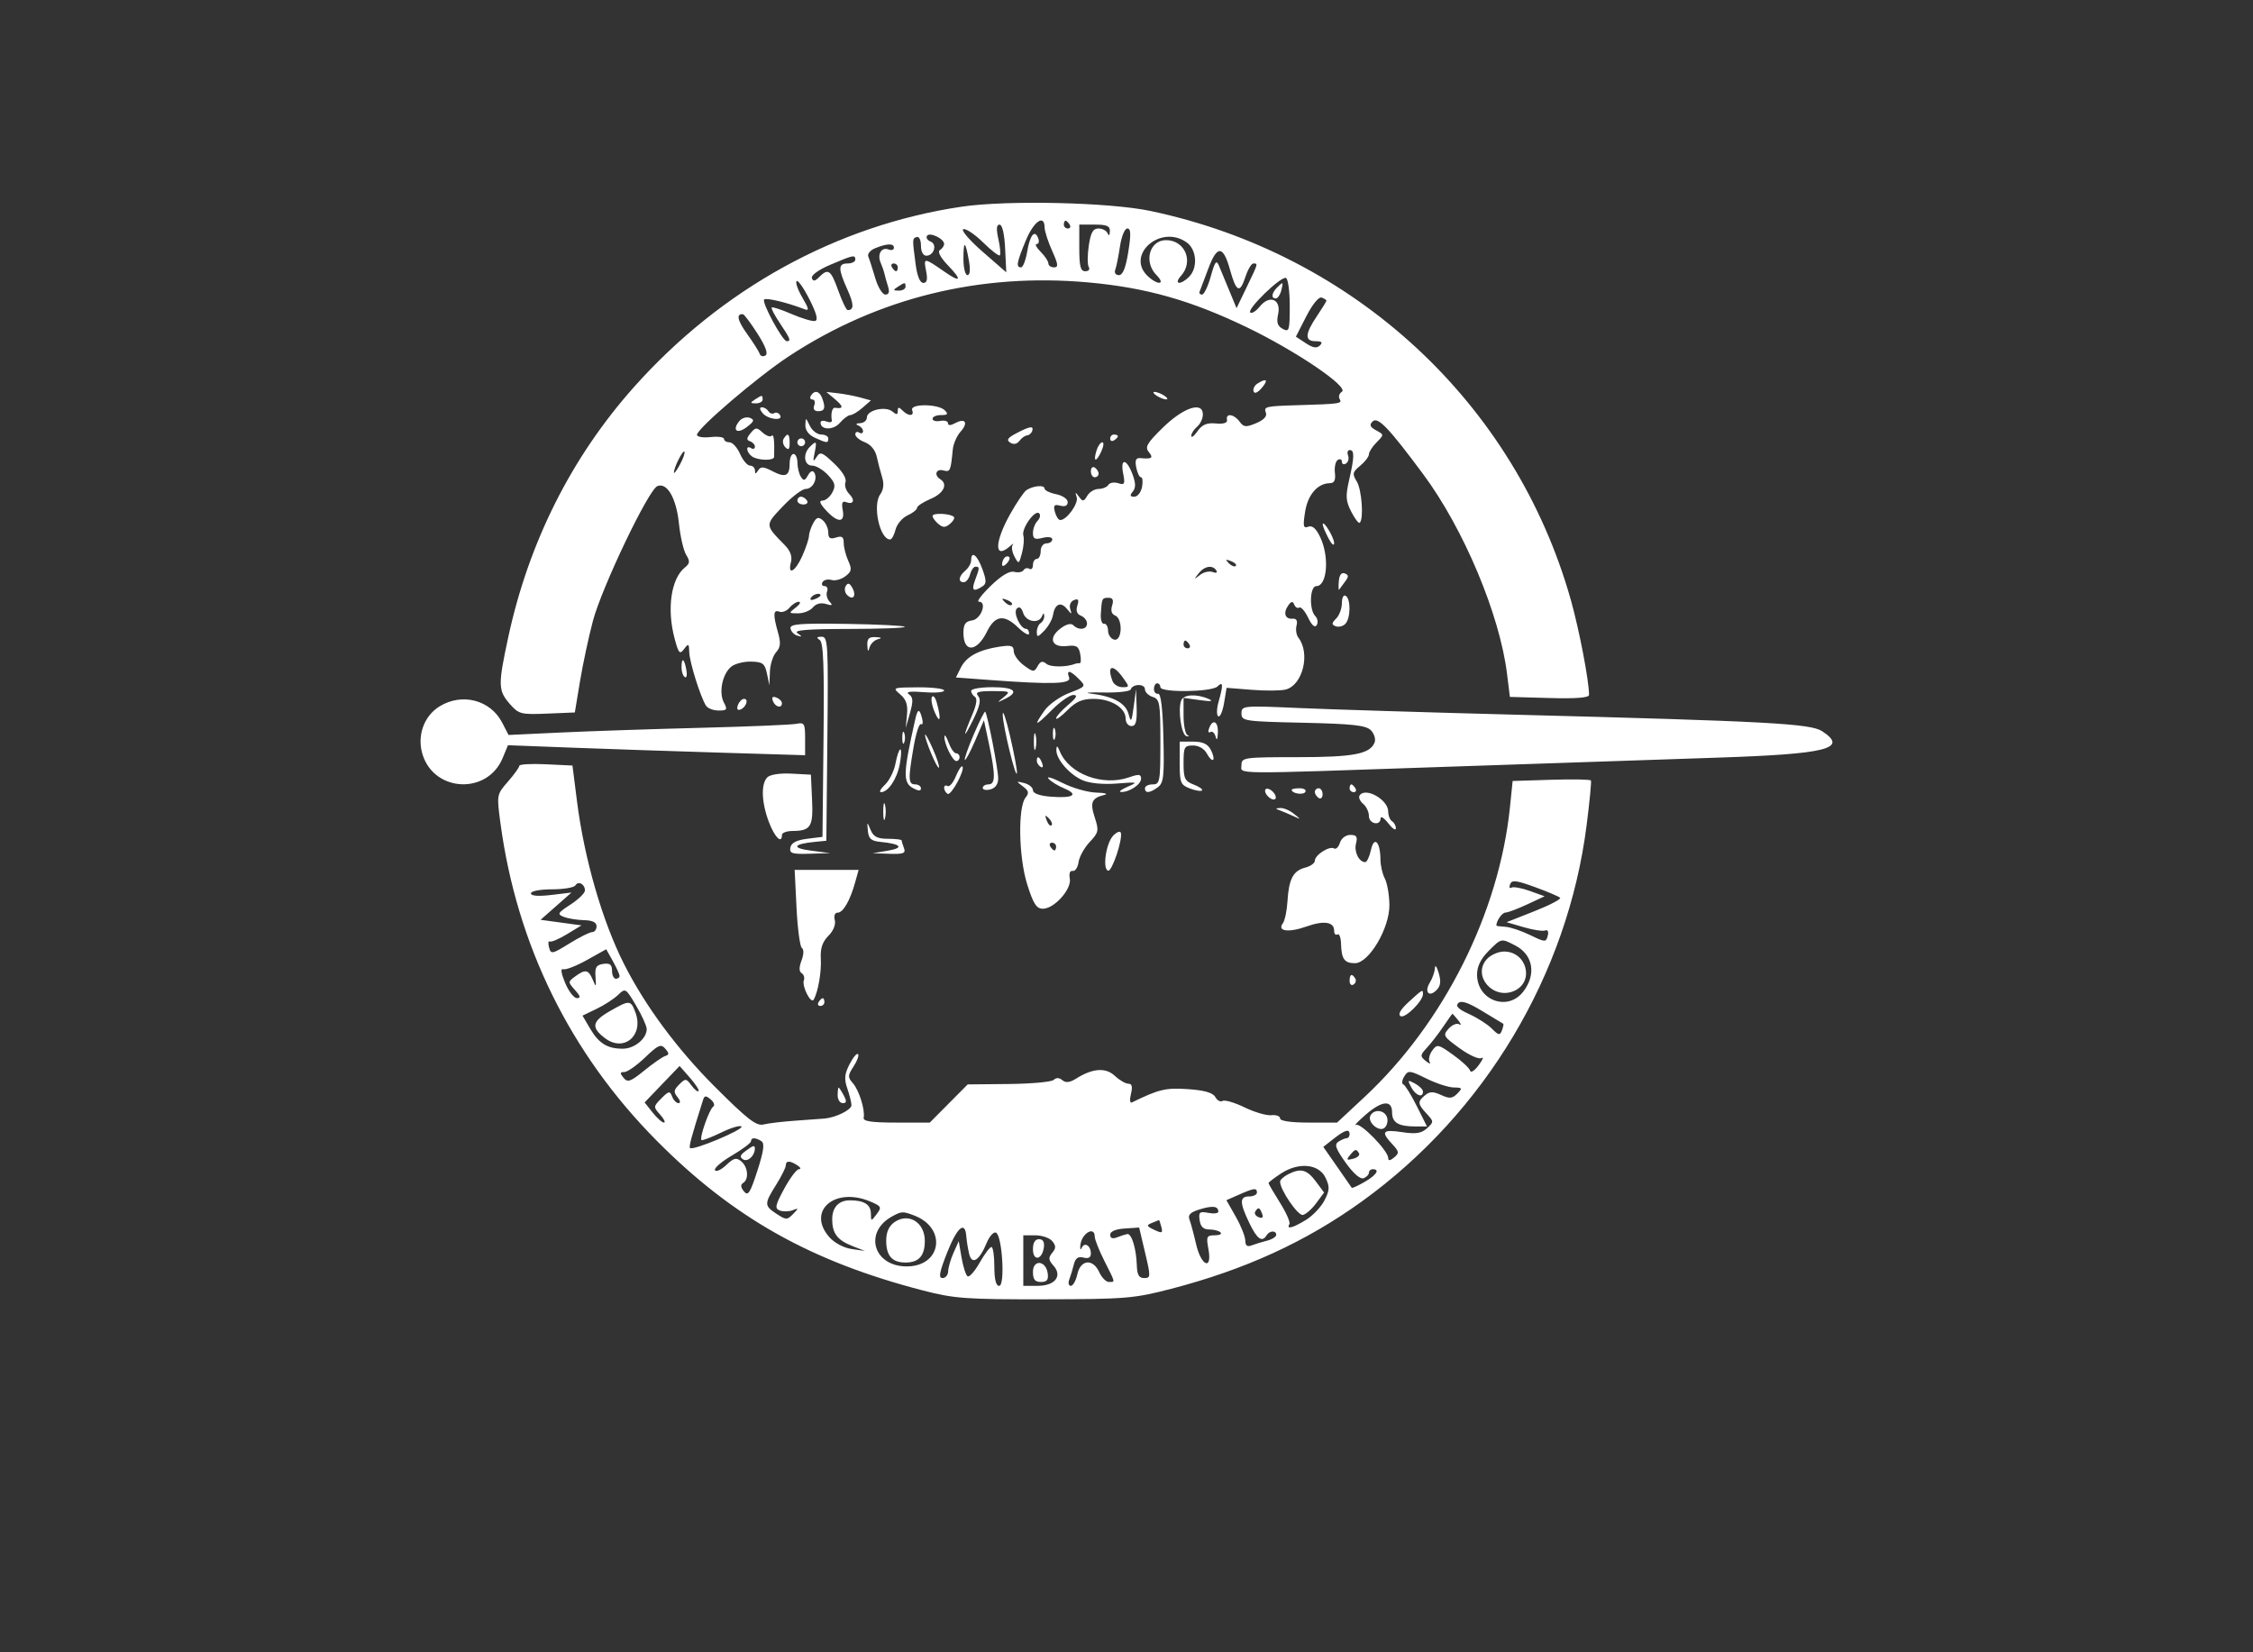 <svg width="300" height="220" viewBox="0 0 300 220" fill="none" xmlns="http://www.w3.org/2000/svg">
<rect x="0" y="0" width="300" height="220" fill="#333333" stroke="none"/>
<path fill-rule="evenodd" clip-rule="evenodd" d="M128.03 27.523C111.424 29.99 96.066 38.45 84.393 51.562C76.075 60.906 70.39 72.232 67.666 84.89C66.305 91.211 66.323 91.941 67.878 93.721C69.072 95.086 69.349 95.159 72.842 95.015L76.542 94.863L77.229 90.722C77.607 88.445 78.378 84.834 78.943 82.699C80.135 78.199 86.362 65.174 87.54 64.72C88.843 64.216 90.055 66.327 90.406 69.714C90.585 71.44 91.019 73.314 91.371 73.88C91.899 74.731 91.867 75.024 91.188 75.569C89.359 77.039 88.774 81.056 89.818 84.986C90.356 87.01 90.509 87.183 91.087 86.417C91.678 85.635 91.749 85.678 91.778 86.84C91.812 88.144 93.255 92.756 94.005 93.957C94.228 94.313 94.983 94.604 95.683 94.604C96.809 94.604 96.891 94.481 96.39 93.538C95.688 92.219 96.173 89.784 97.335 88.791C97.814 88.382 99.013 88.067 100 88.091C101.563 88.128 101.836 88.334 102.124 89.687L102.454 91.24L102.516 89.469C102.549 88.495 102.92 87.316 103.339 86.849C103.934 86.187 103.991 85.609 103.597 84.224C102.914 81.827 102.959 81.128 103.78 81.445C104.159 81.592 104.765 81.351 105.128 80.912C105.491 80.471 106.048 80.118 106.367 80.128C106.686 80.137 106.498 80.486 105.949 80.904C104.988 81.636 105 81.664 106.271 81.664C106.998 81.664 107.885 81.309 108.242 80.876C108.649 80.383 109.298 80.211 109.976 80.417C110.825 80.674 110.93 80.606 110.458 80.107C110.127 79.755 109.978 79.147 110.128 78.754C110.277 78.362 110.13 78.041 109.8 78.041C109.47 78.041 109.349 77.799 109.531 77.502C109.713 77.206 110.247 77.08 110.718 77.223C111.189 77.365 112.019 77.145 112.561 76.734C113.403 76.097 113.46 75.793 112.947 74.661C112.617 73.931 112.346 72.864 112.346 72.288C112.346 71.478 112.115 71.316 111.318 71.571C110.53 71.823 110.29 71.664 110.29 70.893C110.29 70.339 109.958 69.61 109.554 69.272C108.967 68.781 108.708 68.866 108.269 69.692C107.966 70.261 107.718 71.013 107.718 71.363C107.718 71.713 107.327 72.893 106.848 73.985C105.918 76.108 104.834 76.717 105.32 74.843C105.517 74.088 105.239 73.335 104.48 72.562C101.839 69.875 101.843 69.943 104.226 67.431C105.44 66.152 106.813 65.104 107.278 65.103C108.221 65.101 108.929 63.746 108.42 62.917C108.22 62.592 107.892 62.736 107.587 63.285C107.178 64.022 107.001 64.059 106.638 63.481C106.392 63.091 106.188 62.248 106.184 61.607C106.179 60.967 105.944 60.443 105.662 60.443C105.379 60.443 105.147 61.011 105.147 61.706C105.147 63.398 104.59 63.645 102.837 62.73C101.66 62.116 101.288 62.095 100.953 62.627C100.627 63.144 100.533 63.148 100.527 62.643C100.523 62.287 100.229 61.996 99.874 61.996C99.518 61.996 98.921 61.297 98.545 60.443C98.17 59.589 97.534 58.89 97.134 58.89C96.733 58.89 96.406 58.689 96.406 58.444C96.406 58.199 95.596 58.087 94.606 58.197C93.616 58.307 92.806 58.171 92.806 57.896C92.806 57.068 100.869 50.178 105.058 47.425C116.88 39.658 130.483 36.304 144.902 37.602C152.615 38.297 158.597 39.992 166.081 43.605C172.635 46.769 179.668 51.547 178.678 52.162C178.324 52.383 178.193 52.822 178.387 53.139C178.755 53.737 178.439 53.783 172.766 53.951C168.49 54.078 168.249 54.135 168.563 54.96C168.74 55.425 168.272 55.925 167.264 56.345C165.898 56.914 165.602 56.886 165.056 56.135C164.326 55.13 163.193 54.969 163.382 55.897C163.466 56.31 162.951 56.478 161.892 56.382C160.686 56.273 160.063 56.537 159.449 57.419C158.996 58.07 158.625 58.347 158.625 58.033C158.625 57.72 158.972 57.174 159.397 56.82C159.821 56.465 160.168 55.729 160.168 55.184C160.168 53.398 157.584 54.251 154.832 56.946C152.73 59.002 152.427 59.527 152.966 60.18C153.617 60.97 153.386 61.145 151.879 60.999C151.253 60.938 151.109 61.244 151.296 62.233C151.434 62.957 151.718 63.548 151.929 63.548C152.14 63.548 152.202 64.131 152.067 64.842C151.931 65.554 151.472 66.136 151.046 66.136C150.461 66.136 150.41 65.969 150.838 65.45C151.252 64.948 151.238 64.32 150.788 63.12C150.002 61.022 149.143 60.983 149.556 63.063C149.832 64.452 149.749 64.611 148.892 64.337C148.354 64.165 147.765 64.266 147.583 64.562C147.401 64.859 146.814 65.101 146.28 65.101C145.744 65.101 145.068 65.508 144.777 66.007C144.312 66.801 144.176 66.817 143.674 66.136C143.179 65.464 143.138 65.474 143.37 66.209C143.631 67.039 142.043 69.242 141.182 69.242C140.943 69.242 140.621 68.753 140.465 68.156C140.238 67.278 140.374 67.119 141.177 67.33C141.817 67.499 142.171 67.329 142.171 66.851C142.171 66.442 141.48 65.971 140.628 65.8C139.78 65.629 139.085 65.287 139.085 65.04C139.085 64.54 137.613 64.666 136.692 65.246C136.365 65.451 135.382 66.896 134.506 68.458C132.395 72.223 132.378 74.576 134.474 72.736C134.88 72.38 135.05 72.294 134.853 72.545C134.655 72.796 134.757 73.494 135.079 74.097C135.645 75.156 135.679 75.141 136.081 73.641C136.311 72.787 136.393 71.739 136.265 71.312C135.985 70.379 137.823 67.799 138.373 68.353C138.586 68.566 138.486 69.017 138.151 69.354C137.816 69.691 137.543 70.411 137.543 70.954C137.543 71.75 137.793 71.879 138.828 71.617C139.57 71.43 140.114 71.516 140.114 71.82C140.114 72.11 139.767 72.347 139.342 72.347C138.914 72.347 138.571 72.808 138.571 73.383C138.571 73.952 138.34 74.418 138.057 74.418C137.774 74.418 137.543 74.781 137.543 75.225C137.543 75.668 137.327 75.898 137.064 75.734C136.801 75.57 136.454 75.651 136.292 75.914C136.131 76.176 135.573 76.279 135.053 76.142C134.432 75.978 133.359 76.617 131.926 78.002C130.727 79.162 130.012 80.111 130.338 80.111C131.478 80.111 130.646 82.434 129.444 82.606C128.551 82.733 128.287 83.11 128.287 84.258C128.287 86.946 130.066 86.859 131.418 84.105C132.489 81.927 133.703 81.756 135.537 83.525C136.357 84.316 137.028 84.687 137.028 84.349C137.028 84.011 136.853 83.734 136.638 83.734C135.872 83.734 134.869 81.56 135.393 81.033C135.723 80.7 136.016 80.9 136.241 81.612C136.614 82.794 138.326 83.096 138.745 82.052C138.932 81.586 139.015 81.577 139.045 82.022C139.067 82.361 138.854 82.782 138.571 82.958C138.288 83.134 138.057 83.665 138.057 84.139C138.057 84.886 138.188 84.865 139.046 83.979C139.59 83.418 140.111 82.492 140.203 81.923C140.446 80.424 141.233 80.055 142.054 81.054C142.717 81.86 142.749 81.86 142.502 81.06C142.351 80.571 142.571 80.067 143.008 79.899C143.591 79.673 143.7 79.855 143.454 80.635C143.238 81.321 143.4 81.774 143.935 81.981C144.379 82.152 144.742 82.617 144.742 83.013C144.742 83.836 143.645 83.975 142.916 83.245C142.609 82.937 141.969 83.104 141.191 83.696C139.538 84.953 140.034 86.256 142.073 86.017C143.346 85.868 143.639 86.047 143.838 87.09C143.968 87.778 143.936 88.326 143.766 88.306C143.595 88.286 143.34 88.317 143.199 88.374C142.032 88.846 139.894 88.853 139.337 88.388C138.823 87.959 138.534 88.035 138.165 88.698C137.709 89.517 137.585 89.511 136.34 88.597C135.605 88.057 134.997 87.21 134.988 86.713C134.974 85.963 134.645 85.861 133.043 86.11C130.286 86.539 128.669 87.424 127.931 88.91L127.287 90.204L131.772 90.538C140.098 91.157 142.688 91.075 142.357 90.204C141.953 89.144 142.488 89.23 143.663 90.412C144.624 91.38 144.602 91.411 142.383 92.264C141.142 92.741 139.661 93.79 139.092 94.594C137.537 96.792 137.834 96.776 140.053 94.543C141.151 93.438 142.442 92.534 142.921 92.534C143.557 92.534 143.365 92.896 142.21 93.874C141.34 94.611 140.628 95.408 140.628 95.645C140.628 95.883 141.304 95.396 142.131 94.564C143.273 93.415 144.111 93.051 145.616 93.051C147.939 93.051 149.884 94.244 149.884 95.668C149.884 96.222 150.231 96.674 150.655 96.674C151.243 96.674 151.408 96.09 151.349 94.216L151.272 91.757L150.957 94.086C150.676 96.167 150.603 96.27 150.27 95.058C149.869 93.598 148.232 92.714 145.256 92.351C144.266 92.231 145.019 92.164 146.928 92.203C148.838 92.243 150.47 92.062 150.556 91.802C150.807 91.038 152.455 91.008 152.455 91.768C152.455 92.15 152.918 92.612 153.483 92.792C154.429 93.095 154.512 93.575 154.512 98.779C154.512 104.093 154.449 104.438 153.483 104.438C152.918 104.438 152.455 104.671 152.455 104.956C152.455 105.658 153.106 105.606 154.174 104.82C154.942 104.255 155.042 103.363 154.915 98.221C154.819 94.308 154.579 92.309 154.212 92.375C153.905 92.43 153.654 92.14 153.654 91.728C153.654 91.317 153.847 90.981 154.083 90.981C154.319 90.981 154.512 91.214 154.512 91.498C154.512 92.246 161.369 92.153 162.122 91.395C162.863 90.649 162.901 91.197 162.263 93.436C162.001 94.355 161.98 95.228 162.217 95.376C162.454 95.523 162.801 94.73 162.989 93.613L163.33 91.582L166.665 91.847C168.498 91.993 170.536 91.977 171.193 91.811C173.469 91.236 174.511 86.99 172.889 84.902C172.613 84.548 172.501 83.821 172.64 83.288C172.807 82.642 172.631 82.339 172.113 82.379C171.111 82.458 170.832 81.621 171.528 80.629C171.94 80.041 172.137 80.011 172.335 80.503C172.479 80.86 172.781 81.038 173.006 80.898C173.232 80.758 173.762 81.363 174.185 82.242C174.688 83.287 175.085 83.627 175.333 83.225C175.54 82.886 175.453 82.35 175.138 82.033C174.296 81.186 174.406 78.041 175.277 78.041C176.722 78.041 177.039 74.164 175.808 71.553C175.25 70.369 174.746 69.921 174.208 70.129C173.544 70.385 173.477 70.076 173.779 68.155C174.14 65.858 175.448 64.35 177.095 64.333C177.671 64.327 177.862 63.924 177.749 62.951C177.662 62.195 177.835 61.424 178.135 61.238C178.434 61.052 178.68 61.16 178.68 61.478C178.68 61.796 178.927 61.903 179.229 61.715C179.531 61.527 179.654 61.047 179.502 60.649C179.35 60.251 179.45 59.925 179.724 59.925C180.371 59.925 180.352 60.831 179.643 63.925C179.152 66.067 179.196 66.711 179.938 68.154C180.419 69.09 180.925 69.742 181.063 69.603C181.607 69.056 181.329 65.213 180.668 64.121C180.039 63.085 180.086 62.863 181.122 62.008C181.759 61.483 182.279 60.799 182.279 60.489C182.279 60.179 182.737 59.465 183.296 58.902C184.309 57.882 184.308 57.877 183.241 57.301C182.43 56.865 182.314 56.578 182.762 56.126C183.457 55.427 184.891 56.92 189.534 63.177C194.899 70.41 199.693 81.828 200.667 89.7L201.05 92.792L206.319 92.94C209.879 93.039 211.589 92.904 211.589 92.522C211.589 90.647 210.282 83.838 209.159 79.858C201.759 53.645 180.333 33.821 153.211 28.093C147.705 26.93 134.097 26.623 128.03 27.523ZM139.097 30.293C139.103 30.791 139.554 32.189 140.1 33.399C140.915 35.208 140.959 35.598 140.346 35.598C139.935 35.598 139.6 35.365 139.6 35.081C139.6 34.796 139.137 34.097 138.571 33.528C138.006 32.959 137.767 32.493 138.041 32.493C138.315 32.493 138.406 32.145 138.244 31.72C137.78 30.502 137.149 31.277 136.771 33.531C136.58 34.668 136.213 35.598 135.955 35.598C135.261 35.598 135.369 34.983 136.583 32.044C137.65 29.459 139.074 28.468 139.097 30.293ZM142.428 29.905C142.603 30.19 142.5 30.422 142.201 30.422C141.902 30.422 141.656 30.19 141.656 29.905C141.656 29.62 141.758 29.387 141.883 29.387C142.008 29.387 142.253 29.62 142.428 29.905ZM133.839 33.086L133.992 36.261L130.817 33.493C129.072 31.97 127.925 30.63 128.269 30.515C128.613 30.399 129.795 31.19 130.896 32.271C131.996 33.353 133.003 34.13 133.134 33.998C133.265 33.865 133.178 32.891 132.941 31.831C132.637 30.476 132.683 29.906 133.097 29.908C133.458 29.91 133.745 31.139 133.839 33.086ZM147.786 30.811C147.762 31.352 147.641 31.456 147.487 31.07C147.344 30.714 146.797 30.422 146.273 30.422C145.539 30.422 145.24 30.951 144.977 32.715C144.789 33.976 144.789 35.257 144.976 35.562C145.163 35.867 144.956 36.116 144.515 36.116C143.878 36.116 143.713 35.478 143.713 33.011V29.905H145.77C147.402 29.905 147.819 30.092 147.786 30.811ZM150.239 33.528C149.894 35.688 149.512 36.634 148.986 36.634C148.558 36.634 148.348 36.327 148.502 35.923C148.651 35.533 148.933 34.135 149.129 32.818C149.328 31.481 149.762 30.422 150.111 30.422C150.587 30.422 150.618 31.162 150.239 33.528ZM125.716 32.48C125.716 32.738 125.464 33.106 125.157 33.297C124.808 33.515 125.231 34.302 126.286 35.398C128.14 37.324 127.921 37.681 125.795 36.201C123.026 34.273 122.958 34.268 123.309 36.036C123.544 37.221 123.444 37.669 122.941 37.669C122.504 37.669 122.13 36.764 121.925 35.21C121.467 31.738 121.466 31.762 122.078 31.557C122.382 31.455 122.631 31.973 122.631 32.709C122.631 33.506 122.92 34.046 123.347 34.046C124.369 34.046 124.827 32.514 123.91 32.16C123.492 31.999 123.279 31.657 123.436 31.402C123.77 30.858 125.716 31.779 125.716 32.48ZM157.996 32.264C159.354 33.22 159.531 35.648 158.332 36.856C157.197 37.997 156.223 37.876 157.26 36.722C158.977 34.812 157.784 31.975 155.264 31.975C153.048 31.975 152.258 34.883 153.997 36.634C155.231 37.875 154.225 38.036 152.881 36.812C149.795 34.001 154.512 29.807 157.996 32.264ZM119.031 32.994C119.031 33.27 118.708 33.371 118.312 33.218C117.375 32.856 116.779 33.855 117.263 34.976C117.473 35.461 117.7 36.12 117.768 36.44C117.837 36.761 118.049 37.518 118.24 38.122C118.477 38.875 118.366 39.222 117.887 39.222C117.502 39.222 116.898 38.231 116.543 37.022C116.189 35.812 115.774 34.531 115.622 34.175C115.468 33.813 115.876 33.313 116.545 33.043C118.141 32.399 119.031 32.382 119.031 32.994ZM129.013 34.693C129.234 35.921 129.165 36.634 128.824 36.634C128.529 36.634 128.287 35.663 128.287 34.477C128.287 31.934 128.531 32.007 129.013 34.693ZM163.78 35.904C164.613 38.897 165.091 39.129 165.823 36.897C166.15 35.898 166.632 35.081 166.893 35.081C167.534 35.081 167.548 35.029 166.01 38.219L164.653 41.033L163.69 38.704C163.16 37.423 162.54 35.925 162.311 35.376C161.971 34.558 161.774 34.816 161.222 36.799C160.852 38.132 160.328 39.222 160.058 39.222C159.789 39.222 159.645 39.04 159.74 38.819C159.834 38.597 160.354 37.222 160.895 35.762C162.062 32.614 162.876 32.654 163.78 35.904ZM113.889 34.563C113.889 34.848 113.426 35.081 112.861 35.081C111.589 35.081 111.583 35.772 112.828 38.533C113.721 40.511 113.734 41.292 112.877 41.292C112.697 41.292 112.133 40.127 111.625 38.704C110.635 35.933 110.282 35.68 109.082 36.888C108.514 37.46 108.261 37.495 108.105 37.025C107.984 36.658 108.997 35.92 110.507 35.276C113.618 33.948 113.889 33.89 113.889 34.563ZM119.545 35.598C119.545 35.883 119.444 36.116 119.319 36.116C119.194 36.116 118.949 35.883 118.774 35.598C118.599 35.314 118.702 35.081 119.001 35.081C119.3 35.081 119.545 35.314 119.545 35.598ZM171.738 40.727C171.738 44.009 171.664 44.253 170.805 43.791C170.105 43.416 169.951 42.928 170.188 41.839C170.623 39.849 169.052 39.191 167.744 40.816C167.24 41.443 166.668 41.797 166.474 41.602C166.027 41.151 170.531 36.79 171.224 37.003C171.506 37.091 171.738 38.766 171.738 40.727ZM108.531 42.736C108.183 42.818 106.784 42.405 105.422 41.817C104.059 41.229 102.86 40.834 102.755 40.94C102.65 41.044 103.146 41.993 103.856 43.046C105.238 45.096 105.366 45.433 104.762 45.432C104.203 45.432 101.391 40.242 101.752 39.879C102.021 39.608 104.806 40.278 107.108 41.167C107.778 41.425 107.727 41.133 106.84 39.621C106.239 38.595 105.893 37.609 106.07 37.43C106.247 37.252 107.016 38.339 107.779 39.846C108.734 41.734 108.967 42.633 108.531 42.736ZM120.574 38.186C120.574 38.471 120.169 38.7 119.674 38.696C118.905 38.69 118.886 38.615 119.545 38.186C120.516 37.555 120.574 37.555 120.574 38.186ZM170.041 38.29C169.315 39.02 169.235 39.739 169.878 39.739C170.128 39.739 170.453 39.273 170.601 38.704C170.915 37.496 170.866 37.46 170.041 38.29ZM176.623 40.031C176.623 40.129 176.044 41.069 175.337 42.117C173.753 44.467 173.708 45.433 175.183 45.433C176.002 45.433 176.159 45.589 175.752 45.998C175.345 46.408 174.826 46.324 173.872 45.695L172.555 44.826L173.946 42.107C174.756 40.525 175.606 39.484 175.98 39.619C176.334 39.746 176.623 39.931 176.623 40.031ZM100.864 44.423C101.945 46.118 102.301 47.096 101.922 47.331C101.608 47.526 101.266 47.428 101.161 47.111C101.056 46.794 100.306 45.612 99.494 44.483C98.189 42.671 97.993 41.745 98.934 41.84C99.099 41.856 99.967 43.019 100.864 44.423ZM167.433 51.074C167.045 51.322 166.815 51.789 166.923 52.114C167.04 52.47 167.47 52.289 168.009 51.656C168.932 50.57 168.658 50.293 167.433 51.074ZM107.976 52.679C107.801 52.964 107.895 53.197 108.186 53.197C108.477 53.197 108.581 53.546 108.419 53.973C108.231 54.465 108.426 54.749 108.949 54.749C109.831 54.749 109.964 54.293 109.463 52.98C109.108 52.049 108.445 51.915 107.976 52.679ZM111.246 53.208C112.335 54.126 112.317 54.472 111.189 54.293C110.812 54.233 110.6 55.074 110.764 55.978C110.809 56.226 110.489 56.291 110.054 56.123C109.617 55.955 109.261 56.018 109.261 56.263C109.261 57.275 110.967 57.306 111.825 56.31C112.32 55.736 112.951 55.267 113.228 55.267C113.505 55.267 114.235 54.828 114.85 54.291L115.968 53.315L114.543 52.925C113.759 52.712 112.424 52.457 111.575 52.36L110.032 52.184L111.246 53.208ZM153.997 52.679C154.422 52.955 155 53.181 155.283 53.181C155.566 53.181 155.45 52.955 155.026 52.679C154.602 52.403 154.023 52.177 153.74 52.177C153.458 52.177 153.573 52.403 153.997 52.679ZM100.52 53.197C99.86 53.625 99.879 53.7 100.648 53.706C101.143 53.711 101.548 53.481 101.548 53.197C101.548 52.565 101.49 52.565 100.52 53.197ZM121.461 54.607C121.779 55.441 120.976 55.465 120.162 54.646C119.683 54.163 119.545 54.177 119.545 54.709C119.545 55.238 119.381 55.257 118.823 54.79C117.913 54.03 115.432 54.61 115.432 55.582C115.432 55.978 115.027 56.321 114.532 56.343C113.994 56.367 113.891 56.489 114.275 56.645C114.628 56.789 114.917 57.133 114.917 57.411C114.917 57.689 114.686 57.772 114.403 57.596C114.12 57.42 113.889 57.529 113.889 57.837C113.889 58.146 114.461 58.617 115.16 58.884C115.941 59.184 116.553 59.927 116.745 60.813C116.918 61.606 117.244 62.849 117.469 63.576C117.737 64.44 117.647 65.218 117.209 65.821C116.151 67.277 117.148 71.83 118.524 71.83C118.742 71.83 119.067 71.24 119.247 70.518C119.427 69.797 120.146 68.944 120.845 68.623C121.544 68.303 122.116 67.848 122.116 67.613C122.116 67.378 122.926 66.845 123.916 66.428C125.657 65.696 126.26 64.466 125.202 63.807C124.329 63.264 124.634 62.379 125.606 62.634C126.529 62.877 126.589 62.744 126.869 59.85C126.942 59.097 127.407 58.03 127.902 57.479C128.973 56.288 128.548 55.608 127.191 56.338C126.573 56.672 126.23 56.676 126.23 56.35C126.23 56.072 125.767 55.934 125.202 56.043C124.636 56.153 124.173 56.023 124.173 55.755C124.173 55.486 124.682 55.267 125.304 55.267C126.197 55.267 126.303 55.133 125.806 54.633C124.933 53.755 121.127 53.731 121.461 54.607ZM101.548 55.008C102.256 55.867 104.371 56.096 103.857 55.259C103.679 54.969 103.334 54.856 103.091 55.008C102.847 55.16 102.502 55.047 102.324 54.758C102.147 54.468 101.755 54.232 101.455 54.232C101.11 54.232 101.144 54.519 101.548 55.008ZM98.452 56.057C97.441 57.282 98.13 57.861 99.425 56.873C100.428 56.109 100.503 55.889 99.849 55.636C99.41 55.467 98.782 55.656 98.452 56.057ZM107.239 56.607C107.217 57.285 107.694 57.913 108.514 58.289C110.112 59.022 110.29 59.03 110.29 58.373C110.29 58.088 109.862 57.855 109.34 57.855C108.817 57.855 108.139 57.331 107.832 56.69C107.29 55.559 107.273 55.557 107.239 56.607ZM99.95 57.667C99.394 58.346 99.377 58.589 99.877 58.759C100.231 58.878 100.52 59.204 100.52 59.481C100.52 59.759 100.288 59.842 100.005 59.666C99.255 59.2 99.375 60.233 100.134 60.774C100.914 61.33 103.067 61.372 103.081 60.831C103.138 58.606 103.035 57.739 102.747 58.029C102.557 58.219 102.012 58.019 101.535 57.584C100.755 56.873 100.595 56.882 99.95 57.667ZM135.294 57.71C134.159 58.309 133.98 58.595 134.522 58.939C134.969 59.223 135.418 59.134 135.743 58.7C136.026 58.321 136.483 57.993 136.759 57.972C137.034 57.95 137.343 57.682 137.444 57.376C137.682 56.657 137.122 56.744 135.294 57.71ZM104.348 58.417C104.159 58.727 104.26 59.239 104.575 59.556C104.995 59.979 105.147 59.83 105.147 58.994C105.147 57.744 104.881 57.551 104.348 58.417ZM147.827 58.403C147.827 58.704 148.058 58.807 148.341 58.631C148.624 58.455 148.855 58.209 148.855 58.083C148.855 57.957 148.624 57.855 148.341 57.855C148.058 57.855 147.827 58.102 147.827 58.403ZM106.176 58.89C106.176 59.175 106.407 59.408 106.69 59.408C106.973 59.408 107.204 59.175 107.204 58.89C107.204 58.605 106.973 58.373 106.69 58.373C106.407 58.373 106.176 58.605 106.176 58.89ZM107.821 59.511C106.871 60.468 107.069 61.996 108.143 61.996C108.659 61.996 109.605 62.556 110.244 63.241C111.205 64.271 111.307 64.673 110.829 65.57C110.513 66.166 109.925 66.654 109.525 66.654C109.019 66.654 109.161 67.05 109.987 67.948C111.553 69.649 112.541 69.636 112.215 67.918C112.038 66.986 112.158 66.669 112.619 66.847C113.655 67.247 113.915 66.606 113.064 65.749C112.636 65.32 112.419 64.621 112.581 64.196C112.76 63.727 112.17 62.756 111.072 61.714C109.461 60.184 109.211 60.094 108.719 60.87C108.275 61.567 108.227 61.458 108.467 60.313C108.801 58.723 108.713 58.614 107.821 59.511ZM146.015 59.964C145.528 61.507 145.933 61.627 146.627 60.146C146.951 59.455 147.022 58.89 146.785 58.89C146.548 58.89 146.201 59.373 146.015 59.964ZM90.553 61.821C90.118 62.629 89.753 63.126 89.742 62.926C89.707 62.31 90.903 59.907 91.13 60.136C91.248 60.254 90.988 61.012 90.553 61.821ZM145.256 62.741C145.256 63.185 145.487 63.548 145.77 63.548C146.053 63.548 146.284 63.329 146.284 63.061C146.284 62.793 146.053 62.43 145.77 62.254C145.487 62.078 145.256 62.298 145.256 62.741ZM106.176 66.654C106.176 66.939 106.537 67.171 106.978 67.171C107.418 67.171 107.636 66.939 107.461 66.654C107.287 66.369 106.926 66.136 106.66 66.136C106.393 66.136 106.176 66.369 106.176 66.654ZM124.173 68.696C124.173 68.927 124.52 69.405 124.945 69.76C125.561 70.274 125.874 70.272 126.5 69.749C126.93 69.389 127.162 68.973 127.015 68.824C126.555 68.362 124.173 68.254 124.173 68.696ZM176.125 69.83C176.116 70.01 176.454 70.826 176.877 71.641C177.299 72.457 177.646 72.761 177.648 72.317C177.651 71.558 176.16 69.123 176.125 69.83ZM129.315 74.613C129.315 75.005 128.968 75.616 128.544 75.971C127.641 76.726 127.533 77.523 128.335 77.523C128.644 77.523 129.019 77.058 129.166 76.488C129.314 75.919 129.64 75.453 129.89 75.453C130.462 75.453 130.457 75.602 129.842 77.231C129.322 78.61 129.592 78.858 130.785 78.097C131.369 77.725 131.373 77.34 130.811 75.775C130.139 73.903 129.315 73.264 129.315 74.613ZM133.772 74.245C133.583 74.435 133.429 74.831 133.429 75.125C133.429 75.449 133.669 75.419 134.037 75.048C134.372 74.711 134.526 74.315 134.38 74.168C134.234 74.021 133.96 74.055 133.772 74.245ZM164.552 75.353C164.394 75.513 163.979 75.354 163.63 75C163.126 74.488 163.185 74.429 163.918 74.71C164.425 74.904 164.711 75.194 164.552 75.353ZM161.964 75.965C162.145 76.259 161.936 76.344 161.474 76.166C161.031 75.994 160.267 76.172 159.776 76.56C158.968 77.197 158.95 77.178 159.588 76.359C160.368 75.358 161.479 75.174 161.964 75.965ZM178.271 77.41C178.212 78.138 178.229 78.636 178.309 78.517C178.39 78.398 178.744 77.919 179.095 77.454C179.608 76.776 179.601 76.558 179.057 76.347C178.619 76.179 178.342 76.554 178.271 77.41ZM112.617 78.02C112.404 78.365 112.484 78.904 112.794 79.216C113.584 80.011 114.084 79.335 113.493 78.272C113.133 77.625 112.9 77.558 112.617 78.02ZM109.261 79.279C109.261 79.391 108.902 79.622 108.463 79.791C108.005 79.968 107.799 79.881 107.979 79.588C108.281 79.096 109.261 78.86 109.261 79.279ZM178.68 80.303C178.68 81.011 178.339 81.934 177.922 82.353C177.298 82.981 177.287 83.164 177.859 83.385C178.241 83.533 178.814 83.392 179.131 83.073C179.847 82.353 179.89 79.768 179.194 79.335C178.904 79.154 178.68 79.576 178.68 80.303ZM134.728 80.529C134.57 80.688 134.155 80.529 133.806 80.175C133.302 79.664 133.361 79.605 134.094 79.886C134.601 80.08 134.886 80.37 134.728 80.529ZM148.083 80.632C147.876 81.289 148.02 81.771 148.477 81.948C149.526 82.353 149.439 85.377 148.384 85.171C147.936 85.083 147.559 84.55 147.546 83.985C147.533 83.42 147.291 83.001 147.008 83.052C146.725 83.104 146.533 82.522 146.58 81.758C146.71 79.655 146.739 79.594 147.604 79.594C148.177 79.594 148.316 79.894 148.083 80.632ZM105.263 83.692C105.341 84.095 105.752 84.52 106.176 84.637C106.861 84.825 106.861 84.787 106.176 84.299C105.618 83.902 107.525 83.748 113.075 83.742C117.294 83.738 120.621 83.609 120.469 83.456C120.317 83.303 116.801 83.128 112.656 83.068C106.389 82.977 105.145 83.082 105.263 83.692ZM109.142 85.202C109.646 85.524 109.762 88.544 109.656 98.522L109.518 111.426L107.467 111.684C106.05 111.863 105.361 112.224 105.243 112.849C105.096 113.627 105.456 113.743 107.809 113.673L110.547 113.592L107.976 113.258C105.361 112.919 105.6 112.379 108.49 112.095L110.032 111.943L110.17 98.356C110.298 85.658 110.247 84.77 109.398 84.777C108.741 84.783 108.67 84.901 109.142 85.202ZM115.491 85.934C115.533 86.759 115.618 86.844 115.78 86.225C115.906 85.744 116.4 85.247 116.877 85.12C117.493 84.957 117.408 84.872 116.589 84.83C115.698 84.784 115.446 85.038 115.491 85.934ZM158.368 85.805C158.543 86.09 158.441 86.322 158.141 86.322C157.842 86.322 157.597 86.09 157.597 85.805C157.597 85.52 157.699 85.287 157.824 85.287C157.949 85.287 158.193 85.52 158.368 85.805ZM90.749 88.88C90.749 89.433 90.948 90.008 91.19 90.158C91.431 90.309 91.52 89.856 91.387 89.154C91.097 87.626 90.749 87.477 90.749 88.88ZM149.522 90.22C150.418 91.46 150.416 91.498 149.449 91.498C148.9 91.498 148.311 91.13 148.139 90.68C147.344 88.594 148.152 88.326 149.522 90.22ZM119.857 92.445C120.659 93.119 120.897 93.821 120.772 95.144L120.603 96.933L121.167 94.934C121.619 93.335 121.59 92.835 121.024 92.438C120.548 92.104 121.2 92.013 123.016 92.161C124.501 92.282 125.716 92.183 125.716 91.94C125.716 91.697 124.154 91.506 122.245 91.515C118.862 91.532 118.802 91.556 119.857 92.445ZM129.315 91.985C129.315 92.254 129.545 92.615 129.825 92.789C130.145 92.989 130.032 93.818 129.521 95.019C128.176 98.184 128.185 98.653 129.537 95.921C130.471 94.035 130.662 93.178 130.256 92.686C129.817 92.154 130.212 92.016 132.179 92.016C134.503 92.016 134.593 92.065 133.656 92.821C132.697 93.594 132.703 93.603 133.815 93.061C135.765 92.11 135.111 91.498 132.143 91.498C130.588 91.498 129.315 91.717 129.315 91.985ZM102.915 93.336C103.227 94.155 104.119 94.368 104.119 93.624C104.119 93.37 103.784 93.032 103.374 92.874C102.876 92.681 102.723 92.835 102.915 93.336ZM124.094 92.797C123.934 93.079 124.106 94.009 124.479 94.863C125.192 96.5 125.345 95.753 124.743 93.574C124.547 92.865 124.255 92.516 124.094 92.797ZM157.289 93.255C156.812 94.509 157.312 97.883 157.995 98.019C158.356 98.09 158.414 98.031 158.124 97.886C157.834 97.742 157.597 96.564 157.597 95.271V92.919L159.782 93.221C161.264 93.426 161.637 93.376 160.939 93.064C159.361 92.361 157.595 92.453 157.289 93.255ZM58.536 94.048C56.407 95.355 55.477 98.053 56.294 100.547C57.923 105.515 64.919 105.779 66.924 100.95L67.639 99.225L76.237 99.552C80.967 99.731 89.869 100.03 96.021 100.217L107.205 100.556L107.205 98.347C107.204 96.33 107.103 96.158 106.047 96.374C105.411 96.504 99.684 96.744 93.321 96.906C86.957 97.069 78.593 97.349 74.732 97.53L67.713 97.859L66.881 96.24C65.32 93.2 61.536 92.206 58.536 94.048ZM98.26 93.871C98.068 94.375 98.183 94.612 98.559 94.485C99.328 94.228 99.751 93.051 99.075 93.051C98.799 93.051 98.432 93.42 98.26 93.871ZM133.517 95.121C133.512 96.581 135.344 104.092 135.411 102.885C135.434 102.458 135.019 100.246 134.488 97.968C133.957 95.691 133.52 94.41 133.517 95.121ZM165.31 94.99C165.31 96.004 165.654 96.056 173.519 96.232C180.125 96.38 181.886 96.574 182.537 97.229C182.981 97.677 183.208 98.403 183.041 98.841C182.449 100.395 180.255 100.815 172.742 100.815C165.653 100.815 165.31 100.863 165.31 101.85C165.31 103.122 163.193 103.104 192.765 102.092C205.522 101.655 221.629 101.112 228.558 100.883C243.312 100.397 246.16 99.686 242.641 97.365C241.084 96.338 235.458 96.035 201.562 95.154C189.967 94.852 177.067 94.454 172.895 94.269C165.49 93.941 165.31 93.958 165.31 94.99ZM121.873 95.768C120.24 103.008 120.205 104.203 121.602 104.956C122.299 105.331 122.631 105.337 122.631 104.974C122.631 104.679 122.283 104.438 121.859 104.438C120.938 104.438 120.91 103.742 121.655 99.436C121.966 97.635 122.407 96.277 122.635 96.418C122.863 96.56 122.928 96.209 122.78 95.64C122.431 94.298 122.198 94.332 121.873 95.768ZM129.658 97.796C128.905 99.553 128.373 101.074 128.475 101.177C128.577 101.28 129.191 100.134 129.839 98.631L131.017 95.898L131.676 99.003C132.57 103.218 132.559 104.438 131.629 104.438C131.205 104.438 130.858 104.649 130.858 104.907C130.858 105.165 131.321 105.254 131.886 105.106C132.541 104.933 132.915 104.4 132.915 103.635C132.915 102.424 131.48 95.057 131.186 94.761C131.099 94.674 130.411 96.039 129.658 97.796ZM161 96.96C160.832 97.402 160.905 97.632 161.164 97.471C161.422 97.31 161.739 97.59 161.869 98.091C162.017 98.66 162.128 98.468 162.165 97.58C162.229 96.043 161.498 95.653 161 96.96ZM140.195 97.709C140.195 98.421 140.312 98.713 140.454 98.356C140.597 98.001 140.597 97.418 140.454 97.062C140.312 96.707 140.195 96.998 140.195 97.709ZM120.141 98.227C120.141 98.939 120.258 99.23 120.4 98.874C120.543 98.518 120.543 97.936 120.4 97.58C120.258 97.224 120.141 97.515 120.141 98.227ZM137.662 98.745C137.662 99.741 137.768 100.149 137.897 99.65C138.027 99.152 138.027 98.337 137.897 97.839C137.768 97.34 137.662 97.748 137.662 98.745ZM123.181 97.828C123.122 98.441 124.797 102.43 125.02 102.206C125.132 102.093 124.772 100.977 124.221 99.726C123.669 98.474 123.201 97.62 123.181 97.828ZM125.756 98.073C125.697 98.985 126.838 101.333 127.341 101.333C127.578 101.333 127.773 101.1 127.773 100.815C127.773 100.53 127.561 100.297 127.301 100.297C127.042 100.297 126.598 99.657 126.313 98.874C126.03 98.091 125.779 97.731 125.756 98.073ZM157.083 101.604C157.083 104.218 157.199 104.508 158.44 104.983C159.186 105.269 159.912 105.386 160.053 105.243C160.195 105.101 159.7 104.751 158.954 104.466C157.764 104.01 157.597 103.659 157.597 101.604C157.597 99.46 157.704 99.262 158.864 99.262C159.623 99.262 160.362 99.695 160.706 100.342C161.022 100.936 161.395 101.305 161.537 101.162C161.678 101.02 161.536 100.418 161.22 99.824C160.808 99.049 160.144 98.745 158.864 98.745H157.083V101.604ZM140.66 99.839C140.612 101.082 142.435 103.173 144.213 103.914C145.141 104.301 146.974 104.469 148.729 104.326C151.504 104.101 151.589 104.128 150.141 104.756C149.292 105.125 148.903 105.437 149.275 105.45C150.389 105.488 151.941 104.453 151.941 103.671C151.941 103.079 151.639 103.045 150.362 103.493C146.826 104.734 142.362 103.065 141.119 100.039C140.799 99.26 140.685 99.21 140.66 99.839ZM119.247 101.632C119.057 102.651 118.424 103.932 117.841 104.478C117.258 105.026 117.02 105.473 117.312 105.473C118.268 105.473 119.451 103.701 119.816 101.721C120.013 100.653 120.043 99.78 119.883 99.78C119.723 99.78 119.437 100.613 119.247 101.632ZM138.057 101.302C138.057 101.57 138.286 101.931 138.565 102.105C138.857 102.286 138.943 102.079 138.768 101.618C138.426 100.722 138.057 100.558 138.057 101.302ZM69.152 101.961C69.152 102.165 68.471 103.113 67.639 104.067C66.129 105.798 66.127 105.811 66.644 109.649C68.825 125.827 75.916 140.241 87.393 151.829C97.579 162.112 107.958 167.958 122.888 171.821C127.07 172.904 128.629 173.017 139.085 172.998C149.907 172.979 150.998 172.889 155.96 171.599C165.8 169.043 173.914 165.323 181.349 159.962C197.759 148.129 208.742 129.741 211.268 109.873C211.666 106.741 211.924 104.063 211.841 103.921C211.758 103.778 209.379 103.735 206.554 103.824L201.417 103.987L201.063 107.447C199.62 121.537 192.258 136.219 181.703 146.056L178.04 149.469H174.246C171.891 149.469 170.452 149.258 170.452 148.914C170.452 148.609 169.932 148.417 169.295 148.488C168.659 148.559 167.05 148.09 165.72 147.444C164.39 146.799 163.073 146.414 162.795 146.587C162.516 146.761 162.08 146.528 161.826 146.071C161.504 145.492 160.4 145.172 158.195 145.018C155.233 144.81 154.317 145.027 150.711 146.792C150.459 146.915 150.406 146.403 150.592 145.654C150.831 144.695 150.73 144.293 150.248 144.293C149.871 144.293 149.061 143.822 148.447 143.246C147.23 142.105 145.493 142.228 143.293 143.613C142.45 144.143 141.912 144.204 141.455 143.822C141.041 143.476 140.631 143.461 140.314 143.78C140.042 144.054 137.352 144.302 134.337 144.332L128.855 144.387L126.33 146.928L123.806 149.469H119.339C116.039 149.469 114.906 149.299 115.002 148.822C115.211 147.771 114.384 145.136 113.552 144.207C112.864 143.439 112.876 143.198 113.661 141.991C114.146 141.247 114.412 140.506 114.254 140.347C114.095 140.187 113.585 140.795 113.12 141.7C112.449 143.005 112.389 143.67 112.825 144.931C113.127 145.803 113.375 146.804 113.375 147.154C113.375 147.777 111.305 148.8 109.775 148.933C109.351 148.971 107.616 149.097 105.919 149.215C104.222 149.333 102.309 149.561 101.669 149.72C100.713 149.958 99.552 149.058 95.181 144.693C90.184 139.702 85.93 133.957 83.11 128.393C80.208 122.666 77.801 114.345 76.829 106.678L76.227 101.93L72.689 101.761C70.743 101.667 69.151 101.758 69.152 101.961ZM127.268 103.38C126.914 104.239 126.42 104.815 126.17 104.66C125.921 104.504 125.716 104.61 125.716 104.895C125.716 105.179 125.922 105.541 126.174 105.697C126.648 105.992 128.553 102.463 128.143 102.05C128.015 101.922 127.622 102.52 127.268 103.38ZM102.172 103.499C101.304 104.373 101.393 106.843 102.389 109.468C103.157 111.491 104.119 112.436 104.119 111.167C104.119 110.882 104.756 110.646 105.533 110.641C107.96 110.627 108.3 110.08 108.131 106.461L107.976 103.144L105.386 103.007C103.865 102.927 102.539 103.13 102.172 103.499ZM139.608 103.672C139.905 104.032 140.85 104.619 141.708 104.977C143.716 105.814 142.89 106.315 139.895 106.075C138.421 105.957 137.543 105.639 137.543 105.223C137.543 104.857 137.022 104.427 136.386 104.265C135.282 103.985 135.273 104.005 136.205 104.706C136.984 105.293 137.057 105.592 136.566 106.187C135.517 107.46 135.64 114.154 136.78 117.761C137.595 120.344 138.013 120.993 138.861 120.996C140.379 121.003 142.719 118.385 142.451 116.981C142.321 116.301 142.474 115.894 142.833 115.965C143.162 116.031 143.515 115.502 143.616 114.79C143.718 114.078 144.384 112.875 145.097 112.117C146.296 110.84 146.347 110.595 145.769 108.834C145.112 106.832 145.362 106.252 147.056 105.842C147.621 105.705 147.14 105.566 145.986 105.533C144.832 105.5 142.803 104.92 141.478 104.246C140.153 103.57 139.311 103.312 139.608 103.672ZM179.708 104.956C179.708 105.24 179.953 105.473 180.253 105.473C180.552 105.473 180.654 105.24 180.479 104.956C180.304 104.671 180.06 104.438 179.935 104.438C179.81 104.438 179.708 104.671 179.708 104.956ZM168.492 105.506C168.615 105.879 169.021 106.287 169.392 106.412C169.778 106.541 169.97 106.347 169.842 105.959C169.718 105.585 169.313 105.177 168.942 105.053C168.556 104.924 168.363 105.118 168.492 105.506ZM171.995 105.159C171.995 105.65 173.534 105.898 173.808 105.45C173.976 105.178 173.636 104.956 173.054 104.956C172.472 104.956 171.995 105.047 171.995 105.159ZM175.08 105.443C175.08 105.711 175.312 106.074 175.594 106.25C175.877 106.426 176.109 106.206 176.109 105.763C176.109 105.319 175.877 104.956 175.594 104.956C175.312 104.956 175.08 105.175 175.08 105.443ZM181.03 105.932C180.875 106.184 181.092 106.679 181.513 107.031C181.935 107.383 182.279 108.108 182.279 108.642C182.279 109.702 183.815 110.023 183.833 108.967C183.839 108.611 184.297 108.902 184.85 109.614C185.403 110.326 185.861 110.631 185.867 110.292C185.873 109.953 185.647 109.531 185.364 109.355C185.082 109.179 184.85 108.596 184.85 108.06C184.85 106.456 181.764 104.737 181.03 105.932ZM117.608 108.061C117.608 109.058 117.714 109.465 117.843 108.967C117.972 108.469 117.972 107.654 117.843 107.155C117.714 106.657 117.608 107.065 117.608 108.061ZM170.452 107.913C170.876 108.072 171.686 108.415 172.252 108.677C173.264 109.146 173.264 109.14 172.282 108.348C171.733 107.906 170.923 107.562 170.483 107.585C169.79 107.62 169.786 107.665 170.452 107.913ZM140.015 109.886C139.856 110.046 139.569 109.758 139.375 109.248C139.097 108.511 139.155 108.451 139.663 108.958C140.015 109.31 140.173 109.727 140.015 109.886ZM115.565 110.649C115.663 111.674 116.01 111.975 117.231 112.095C119.977 112.364 120.439 112.887 118.26 113.258L116.203 113.608L118.443 113.681C120.291 113.742 120.629 113.611 120.372 112.936C120.2 112.486 120.06 112.02 120.06 111.901C120.06 111.782 119.242 111.684 118.243 111.684C116.848 111.684 116.312 111.414 115.935 110.52C115.449 109.372 115.443 109.374 115.565 110.649ZM148.238 111.256C147.275 112.241 146.767 115.684 147.547 115.93C148.056 116.089 149.493 111.837 149.25 110.893C149.174 110.601 148.719 110.764 148.238 111.256ZM178.42 112.21C178.239 112.783 177.886 113.124 177.635 112.969C177.032 112.593 175.08 113.84 175.08 114.599C175.08 114.927 174.508 115.34 173.809 115.516C172.206 115.921 171.614 117.034 171.438 119.97C171.362 121.249 171.083 122.583 170.818 122.936C170.022 123.996 171.579 124.209 173.955 123.364C176.301 122.532 177.651 122.739 177.651 123.934C177.651 124.347 177.848 124.563 178.088 124.414C178.328 124.264 178.543 124.83 178.567 125.67C178.625 127.697 179.021 128.247 180.423 128.247C182.288 128.247 185.054 123.555 185.007 120.47C184.987 119.142 184.713 117.569 184.397 116.974C184.08 116.379 183.818 115.237 183.814 114.436C183.801 112.083 182.97 111.249 182.551 113.168C182.357 114.06 182.013 114.79 181.787 114.79C180.955 114.79 180.274 113.409 180.561 112.304C180.794 111.406 180.635 111.167 179.803 111.167C179.198 111.167 178.609 111.611 178.42 112.21ZM140.628 112.72C140.628 113.004 140.526 113.237 140.401 113.237C140.276 113.237 140.031 113.004 139.857 112.72C139.682 112.435 139.784 112.202 140.083 112.202C140.383 112.202 140.628 112.435 140.628 112.72ZM106.062 120.872C106.199 123.647 106.521 126.054 106.777 126.22C107.054 126.398 107.034 127.079 106.73 127.884C106.382 128.805 106.387 129.352 106.745 129.575C107.036 129.757 107.168 130.184 107.038 130.526C106.746 131.292 107.986 133.739 108.345 133.105C108.939 132.057 109.397 129.417 109.296 127.637C109.218 126.274 109.504 125.415 110.3 124.613C110.967 123.942 111.31 123.097 111.156 122.506C111.006 121.928 111.164 121.519 111.536 121.519C112.266 121.519 113.179 119.943 113.861 117.507L114.331 115.825H110.072H105.813L106.062 120.872ZM207.734 119.535C207.906 119.709 206.374 120.512 204.328 121.32L200.609 122.789L202.885 123.453C204.137 123.818 205.425 124.015 205.746 123.892C206.095 123.757 206.234 124.04 206.089 124.595C205.86 125.478 205.743 125.473 203.733 124.495C202.569 123.93 201.085 123.436 200.433 123.399C199.782 123.361 199.249 123.291 199.249 123.243C199.246 122.607 200.008 121.516 200.46 121.507C200.783 121.501 202.089 121.01 203.362 120.416L205.676 119.337L203.688 118.623C202.595 118.23 201.498 118.034 201.251 118.187C201.005 118.341 200.927 118.139 201.08 117.738C201.31 117.135 201.879 117.2 204.389 118.114C206.055 118.722 207.561 119.361 207.734 119.535ZM77.888 118.573C77.885 118.912 77.022 119.75 75.972 120.436C74.246 121.562 74.16 121.72 75.078 122.081C75.637 122.301 76.847 122.497 77.766 122.518C78.892 122.542 79.437 122.807 79.437 123.33C79.437 123.757 79.173 124.107 78.851 124.107C78.529 124.107 77.163 124.789 75.816 125.623C73.509 127.052 73.353 127.082 73.108 126.14C72.965 125.59 73.004 125.238 73.195 125.356C73.386 125.475 74.416 125.041 75.485 124.391L77.428 123.211L74.704 122.841L71.981 122.47L74.038 120.656L76.094 118.841L73.395 119.163C71.672 119.368 70.695 119.29 70.695 118.948C70.695 118.645 71.909 118.413 73.493 118.413C75.032 118.413 76.436 118.177 76.614 117.887C77.008 117.245 77.897 117.723 77.888 118.573ZM201.782 125.899C204.158 127.136 204.598 129.772 202.81 132.059C200.739 134.71 196.677 133.187 196.677 129.76C196.677 128.69 197.17 127.671 198.18 126.655C199.924 124.899 199.879 124.908 201.782 125.899ZM82.501 129.929C82.512 130.143 82.291 130.318 82.008 130.318C81.725 130.318 81.494 129.836 81.494 129.246C81.494 128.432 81.217 128.215 80.337 128.34C79.398 128.475 79.202 128.799 79.296 130.059C79.402 131.475 79.37 131.509 78.927 130.447C78.362 129.091 77.943 129.013 76.585 130.012C75.613 130.728 75.612 130.762 76.567 131.824C77.293 132.632 77.356 132.904 76.817 132.9C76.419 132.897 75.714 131.982 75.249 130.867C74.713 129.584 74.619 128.917 74.992 129.051C75.316 129.167 76.737 128.616 78.151 127.825L80.722 126.388L81.601 127.965C82.084 128.832 82.489 129.716 82.501 129.929ZM197.981 127.709C195.983 129.932 198.848 133.209 201.662 131.919C204.352 130.685 203.293 126.695 200.276 126.695C199.515 126.695 198.483 127.151 197.981 127.709ZM191.065 128.902C191.041 129.404 190.74 130.266 190.397 130.819C189.614 132.081 190.276 132.842 191.278 131.833C191.832 131.275 191.907 130.682 191.567 129.535C191.315 128.684 191.089 128.399 191.065 128.902ZM179.708 130.607C179.708 131.051 179.943 131.267 180.23 131.089C180.518 130.91 180.62 130.547 180.457 130.282C180.017 129.564 179.708 129.698 179.708 130.607ZM86.113 137.005C86.128 138.277 84.481 139.634 82.923 139.634C80.871 139.634 79.731 138.927 78.559 136.927L77.563 135.229L79.437 134.327C80.468 133.832 81.757 132.995 82.302 132.468C83.272 131.531 83.324 131.561 84.699 133.89C85.472 135.199 86.108 136.601 86.113 137.005ZM187.565 133.418C186.488 134.404 186.113 135.061 186.493 135.297C187.074 135.659 189.478 133.294 189.478 132.359C189.478 131.683 189.43 131.709 187.565 133.418ZM109.004 133.423C108.829 133.708 108.931 133.941 109.231 133.941C109.53 133.941 109.775 133.708 109.775 133.423C109.775 133.139 109.674 132.906 109.549 132.906C109.424 132.906 109.179 133.139 109.004 133.423ZM200.16 136.307C200.237 136.348 200.162 136.745 199.992 137.191C199.724 137.893 199.544 137.862 198.648 136.96C198.08 136.388 196.716 135.514 195.617 135.019C194.198 134.38 193.779 133.959 194.17 133.566C194.562 133.172 195.488 133.478 197.37 134.622C198.827 135.508 200.083 136.266 200.16 136.307ZM81.237 134.613C78.818 135.992 78.67 136.81 80.579 138.245C83.097 140.137 85.762 137.848 84.605 134.786C83.983 133.138 83.838 133.13 81.237 134.613ZM194.172 135.852C194.559 136.334 194.619 136.572 194.303 136.382C193.988 136.191 193.351 136.456 192.889 136.97C192.098 137.85 192.186 138.005 194.361 139.577C195.657 140.514 196.94 141.085 197.278 140.874C197.61 140.668 197.436 141.099 196.893 141.831C196.35 142.563 195.838 142.893 195.756 142.563C195.674 142.233 194.658 141.284 193.498 140.454C191.498 139.022 191.354 138.993 190.707 139.883C190.332 140.399 190.178 141.079 190.365 141.393C190.551 141.707 190.322 141.652 189.855 141.271C189.073 140.633 189.085 140.495 190.015 139.491C190.569 138.893 191.542 137.633 192.178 136.693C192.814 135.752 193.364 134.982 193.4 134.98C193.436 134.978 193.784 135.37 194.172 135.852ZM88.582 140.603C88.219 140.716 86.962 141.587 85.79 142.54C83.953 144.033 83.573 144.166 83.028 143.506C82.52 142.89 82.541 142.74 83.133 142.74C83.538 142.74 84.782 141.867 85.896 140.799C87.65 139.118 88.01 138.961 88.582 139.628C89.12 140.256 89.12 140.437 88.582 140.603ZM93.019 145.287C92.896 145.41 92.465 145.062 92.061 144.514C91.37 143.575 91.275 143.567 90.439 144.396C89.705 145.124 89.667 145.414 90.214 146.078C90.585 146.529 90.647 146.881 90.353 146.881C90.066 146.881 89.681 146.489 89.499 146.009C89.2 145.226 89.055 145.25 88.062 146.25C86.987 147.332 86.982 147.389 87.905 148.415C88.426 148.994 88.651 149.469 88.406 149.469C88.16 149.469 87.482 148.865 86.898 148.127L85.835 146.786L88.163 144.359L90.492 141.933L91.867 143.498C92.623 144.358 93.141 145.163 93.019 145.287ZM193.573 144.794C194.719 144.809 194.764 144.887 194.042 145.614C193.384 146.277 193.007 146.309 191.891 145.796C190.824 145.307 190.37 145.315 189.751 145.832C188.732 146.683 188.758 146.98 189.963 148.282C190.935 149.332 190.936 149.385 190.009 150.23C189.264 150.908 188.539 151.021 186.696 150.742C184.087 150.348 183.825 150.666 185.381 152.333C186.311 153.329 186.339 153.527 185.638 154.112C185.104 154.56 184.85 154.585 184.85 154.192C184.85 153.226 181.181 149.456 180.552 149.775C180.229 149.939 180.775 149.361 181.765 148.491C183.984 146.539 185.364 146.397 185.364 148.119C185.364 149.483 186.21 149.986 188.501 149.986H190.01L188.65 147.269C187.902 145.775 187.097 144.476 186.86 144.385C186.624 144.294 186.68 143.815 186.986 143.323C187.506 142.485 187.696 142.503 189.924 143.602C191.234 144.249 192.876 144.785 193.573 144.794ZM187.914 144.771C188.502 145.875 189.478 146.235 189.478 145.346C189.478 145.072 188.998 144.588 188.411 144.271C187.434 143.746 187.392 143.788 187.914 144.771ZM111.539 145.845C111.539 146.415 111.844 146.881 112.217 146.881C112.737 146.881 112.768 146.638 112.346 145.845C112.044 145.276 111.738 144.81 111.667 144.81C111.596 144.81 111.539 145.276 111.539 145.845ZM94.962 147.353C94.448 147.69 93.11 151.5 93.402 151.794C93.504 151.896 94.689 151.445 96.036 150.792C97.383 150.138 98.595 149.784 98.731 150.004C98.989 150.425 92.261 153.233 91.889 152.859C91.705 152.674 92.038 151.443 93.623 146.434C93.805 145.859 93.993 145.851 94.636 146.388C95.071 146.751 95.218 147.185 94.962 147.353ZM182.506 148.483C181.962 149.368 183.677 150.857 184.401 150.128C184.723 149.803 184.848 149.173 184.677 148.727C184.322 147.794 183.019 147.647 182.506 148.483ZM179.708 151.021C179.708 151.306 179.535 151.543 179.322 151.547C179.11 151.551 178.615 151.759 178.223 152.01C177.65 152.375 177.838 152.926 179.182 154.81C180.209 156.248 181.13 157.048 181.567 156.879C181.959 156.728 182.279 156.396 182.279 156.142C182.279 155.888 182.51 155.68 182.793 155.68C183.792 155.68 183.281 156.467 181.692 157.378C180.807 157.885 180.043 158.234 179.994 158.154C179.945 158.075 179.072 156.815 178.054 155.357L176.204 152.705L177.57 151.633C179.103 150.431 179.708 150.258 179.708 151.021ZM101.384 151.944C101.836 152.233 101.699 153.241 100.851 155.874C99.888 158.865 99.609 159.293 99.061 158.629C98.624 158.098 98.588 157.733 98.952 157.507C99.747 157.012 99.607 155.386 98.705 154.632C98.053 154.088 97.71 154.172 96.702 155.125C96.033 155.758 95.358 156.066 95.202 155.812C95.045 155.556 96.062 154.675 97.461 153.853C98.86 153.03 100.005 152.172 100.005 151.948C100.005 151.437 100.589 151.435 101.384 151.944ZM99.255 153.271C98.536 153.801 98.464 154.066 98.956 154.373C99.559 154.748 100.493 153.902 100.512 152.962C100.523 152.426 100.344 152.47 99.255 153.271ZM180.958 153.55C181.112 153.803 180.766 154.134 180.187 154.286C179.324 154.513 179.244 154.431 179.741 153.827C180.452 152.966 180.581 152.937 180.958 153.55ZM106.176 155.162C106.6 155.438 106.695 155.667 106.386 155.672C106.078 155.676 105.195 156.846 104.424 158.271C103.223 160.492 103.138 160.906 103.828 161.173C104.271 161.344 105.038 161.33 105.533 161.142C106.366 160.825 106.371 160.863 105.593 161.655C104.811 162.451 104.658 162.448 103.407 161.624C101.75 160.531 101.746 160.303 103.348 157.75C104.055 156.623 104.633 155.463 104.633 155.172C104.633 154.514 105.174 154.51 106.176 155.162ZM176.512 156.829C177.076 158.02 177.052 158.484 176.362 159.828C175.912 160.703 174.803 161.874 173.898 162.429C172.157 163.498 171.241 163.736 171.691 163.002C171.841 162.759 171.275 161.469 170.436 160.137C169.597 158.804 168.91 157.628 168.91 157.524C168.91 157.42 169.662 156.843 170.581 156.243C172.947 154.698 175.627 154.963 176.512 156.829ZM171.609 156.305C170.973 156.618 170.452 157.082 170.452 157.339C170.452 158.423 172.826 161.892 173.483 161.768C173.877 161.693 174.674 160.991 175.254 160.209L176.31 158.785L175.254 157.362C174.048 155.733 173.247 155.501 171.609 156.305ZM167.367 158.785C167.367 159.07 166.904 159.303 166.339 159.303C165.04 159.303 165.042 160.103 166.35 162.829C167.387 164.988 168.049 165.462 168.652 164.479C169.047 163.836 169.938 163.798 169.938 164.423C169.938 164.676 169.381 165.025 168.7 165.197C168.019 165.369 167.094 165.652 166.643 165.826C166.076 166.045 165.822 165.847 165.818 165.181C165.815 164.653 165.247 163.226 164.557 162.011L163.303 159.803L164.949 159.078C166.993 158.177 167.367 158.131 167.367 158.785ZM115.887 159.98C117.366 160.607 117.43 160.735 116.733 161.662C115.994 162.646 115.978 162.644 115.962 161.558C115.945 160.381 115.046 159.82 113.178 159.82C111.67 159.82 110.802 160.76 110.811 162.382C110.823 164.223 111.507 165.125 113.478 165.897L115.175 166.563L113.375 166.298C112.332 166.144 111.089 165.476 110.418 164.709C107.386 161.241 111.158 157.979 115.887 159.98ZM162.225 161.332C162.225 161.561 161.626 161.632 160.895 161.491C159.733 161.268 159.586 161.391 159.738 162.469C159.859 163.334 160.243 163.702 161.022 163.702C161.632 163.702 162.307 163.877 162.521 164.091C162.735 164.304 162.383 164.479 161.739 164.479C160.679 164.479 160.6 164.651 160.905 166.29C161.448 169.203 159.948 168.612 159.264 165.643C158.952 164.291 158.555 162.814 158.381 162.361C158.148 161.756 158.514 161.4 159.759 161.021C161.485 160.495 162.225 160.589 162.225 161.332ZM168.057 161.606C168.248 162.106 168.096 162.26 167.601 162.069C167.193 161.911 166.986 161.574 167.143 161.319C167.537 160.677 167.725 160.736 168.057 161.606ZM121.746 161.847C126.127 163.524 125.367 168.619 120.735 168.619C116.31 168.619 114.967 164.067 118.774 161.971C120.05 161.268 120.215 161.261 121.746 161.847ZM119.09 162.735C118.363 163.248 118.003 164.058 118.003 165.181C118.003 167.21 118.788 168.102 120.574 168.102C122.352 168.102 123.145 167.211 123.145 165.215C123.145 162.746 120.966 161.413 119.09 162.735ZM154.64 163.362C154.856 164.194 154.735 164.244 153.695 163.75C152.656 163.258 152.615 163.139 153.378 162.833C153.86 162.639 154.285 162.465 154.323 162.445C154.361 162.425 154.503 162.837 154.64 163.362ZM128.669 164.608C128.716 165.249 128.891 166.317 129.057 166.983C129.427 168.471 130.419 167.831 131.387 165.477C131.739 164.622 132.285 164.007 132.6 164.112C133.444 164.391 133.87 171.208 133.043 171.208C132.615 171.207 132.401 170.345 132.401 168.619C132.401 167.196 132.227 166.033 132.015 166.036C131.803 166.038 131.098 166.976 130.448 168.122C129.799 169.266 129.077 170.085 128.844 169.94C128.612 169.796 128.25 168.683 128.041 167.466L127.66 165.255L126.968 166.808C126.587 167.662 126.266 168.769 126.253 169.266C126.24 169.764 125.904 170.172 125.505 170.172C124.942 170.172 125.076 169.418 126.105 166.808C127.449 163.398 128.511 162.487 128.669 164.608ZM152.48 166.808C153.235 169.999 153.229 170.172 152.351 170.172C151.661 170.172 151.414 169.745 151.375 168.49C151.307 166.256 150.677 164.198 150.095 164.311C149.837 164.361 149.222 164.56 148.727 164.755C148.14 164.984 147.827 164.863 147.827 164.405C147.828 163.962 148.54 163.655 149.756 163.573L151.684 163.444L152.48 166.808ZM145.77 164.65C145.77 165.028 146.348 166.484 147.054 167.885C148.562 170.877 148.522 170.69 147.653 170.69C147.274 170.69 146.7 170.108 146.378 169.396C145.541 167.548 143.884 167.695 143.456 169.655C143.27 170.509 142.88 171.207 142.589 171.207C142.298 171.207 142.202 170.836 142.375 170.383C142.548 169.929 142.822 169.025 142.985 168.372C143.2 167.512 143.553 167.257 144.269 167.445C144.93 167.619 145.256 167.439 145.256 166.899C145.256 165.844 144.396 165.324 144.029 166.158C143.872 166.515 143.794 166.342 143.857 165.773C144.028 164.213 145.77 163.19 145.77 164.65ZM140.114 165.255C140.625 165.875 140.623 166.19 140.106 166.818C139.578 167.457 139.608 167.771 140.263 168.5C141.514 169.891 140.492 171.207 138.16 171.207H136.257V167.843V164.479H137.866C138.75 164.479 139.762 164.828 140.114 165.255ZM137.543 166.333C137.543 167.955 138.75 167.777 138.993 166.121C139.102 165.374 138.886 164.996 138.35 164.996C137.825 164.996 137.543 165.464 137.543 166.333ZM137.543 169.358C137.543 170.36 137.807 170.69 138.607 170.69C139.415 170.69 139.631 170.411 139.507 169.53C139.263 167.81 137.543 167.659 137.543 169.358Z" fill="white"/>
</svg>
